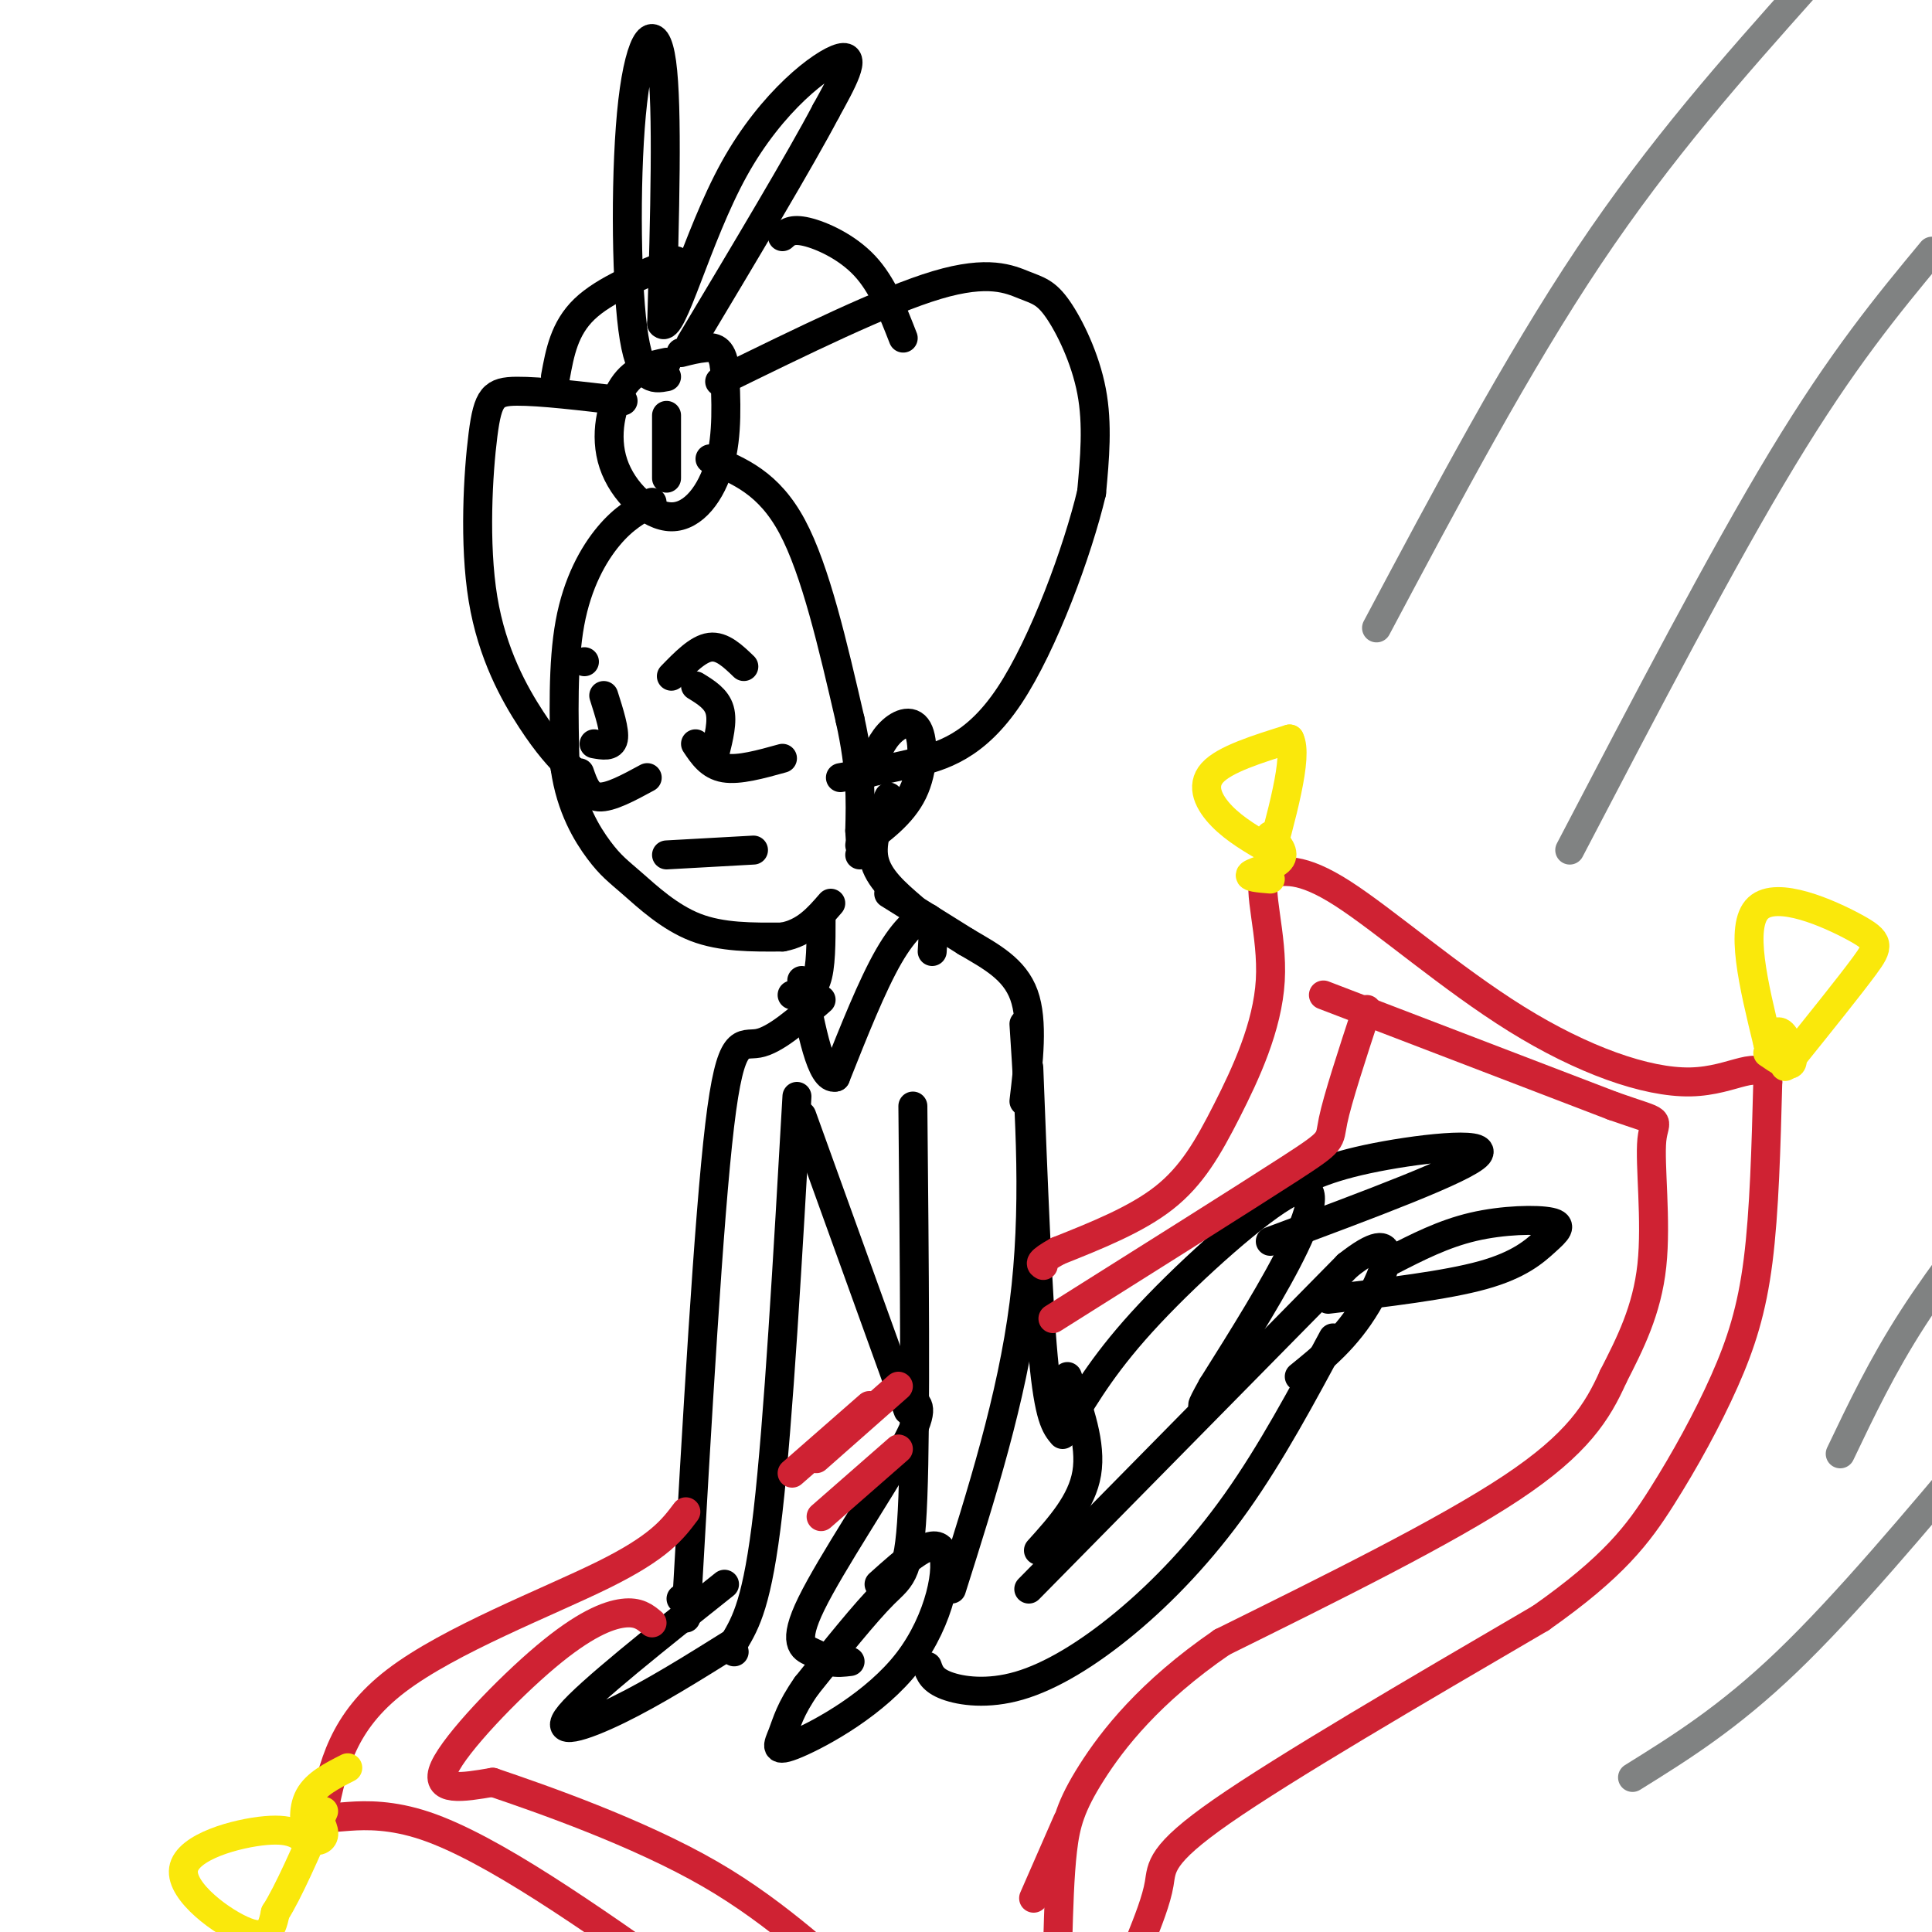 <svg viewBox='0 0 400 400' version='1.1' xmlns='http://www.w3.org/2000/svg' xmlns:xlink='http://www.w3.org/1999/xlink'><g fill='none' stroke='rgb(0,0,0)' stroke-width='6' stroke-linecap='round' stroke-linejoin='round'><path d='M138,75c-3.292,0.691 -6.584,1.381 -9,5c-2.416,3.619 -3.957,10.166 -2,16c1.957,5.834 7.411,10.955 12,11c4.589,0.045 8.311,-4.987 10,-11c1.689,-6.013 1.344,-13.006 1,-20'/><path d='M150,76c-0.511,-4.044 -2.289,-4.156 -4,-4c-1.711,0.156 -3.356,0.578 -5,1'/><path d='M138,86c0.000,6.417 0.000,12.833 0,13c0.000,0.167 0.000,-5.917 0,-12'/><path d='M135,104c-2.933,1.622 -5.867,3.244 -9,7c-3.133,3.756 -6.467,9.644 -8,18c-1.533,8.356 -1.267,19.178 -1,30'/><path d='M117,159c1.156,8.204 4.547,13.715 7,17c2.453,3.285 3.968,4.346 7,7c3.032,2.654 7.581,6.901 13,9c5.419,2.099 11.710,2.049 18,2'/><path d='M162,194c4.667,-0.833 7.333,-3.917 10,-7'/><path d='M147,95c6.083,2.500 12.167,5.000 17,14c4.833,9.000 8.417,24.500 12,40'/><path d='M176,149c2.333,10.500 2.167,16.750 2,23'/><path d='M178,172c0.333,4.667 0.167,4.833 0,5'/><path d='M149,79c17.137,-8.404 34.274,-16.807 45,-20c10.726,-3.193 15.040,-1.175 18,0c2.960,1.175 4.566,1.509 7,5c2.434,3.491 5.695,10.140 7,17c1.305,6.860 0.652,13.930 0,21'/><path d='M226,102c-2.833,11.952 -9.917,31.333 -17,42c-7.083,10.667 -14.167,12.619 -20,14c-5.833,1.381 -10.417,2.190 -15,3'/><path d='M129,83c-8.573,-1.018 -17.145,-2.035 -22,-2c-4.855,0.035 -5.992,1.123 -7,9c-1.008,7.877 -1.887,22.544 0,34c1.887,11.456 6.539,19.702 10,25c3.461,5.298 5.730,7.649 8,10'/><path d='M118,159c1.333,1.667 0.667,0.833 0,0'/><path d='M138,78c-2.780,0.530 -5.560,1.060 -7,-10c-1.440,-11.060 -1.542,-33.708 0,-47c1.542,-13.292 4.726,-17.226 6,-8c1.274,9.226 0.637,31.613 0,54'/><path d='M137,67c2.048,2.619 7.167,-17.833 15,-32c7.833,-14.167 18.381,-22.048 22,-23c3.619,-0.952 0.310,5.024 -3,11'/><path d='M171,23c-5.167,9.833 -16.583,28.917 -28,48'/><path d='M115,78c0.917,-5.000 1.833,-10.000 6,-14c4.167,-4.000 11.583,-7.000 19,-10'/><path d='M162,49c0.956,-0.867 1.911,-1.733 5,-1c3.089,0.733 8.311,3.067 12,7c3.689,3.933 5.844,9.467 8,15'/><path d='M180,160c1.048,-2.946 2.095,-5.893 4,-8c1.905,-2.107 4.667,-3.375 6,-1c1.333,2.375 1.238,8.393 -1,13c-2.238,4.607 -6.619,7.804 -11,11'/><path d='M184,165c-1.917,4.583 -3.833,9.167 -3,13c0.833,3.833 4.417,6.917 8,10'/><path d='M170,190c0.000,5.167 0.000,10.333 -1,13c-1.000,2.667 -3.000,2.833 -5,3'/><path d='M139,140c2.750,-2.833 5.500,-5.667 8,-6c2.500,-0.333 4.750,1.833 7,4'/><path d='M144,154c1.500,2.250 3.000,4.500 6,5c3.000,0.500 7.500,-0.750 12,-2'/><path d='M121,137c0.000,0.000 0.000,0.000 0,0'/><path d='M120,160c0.833,2.417 1.667,4.833 4,5c2.333,0.167 6.167,-1.917 10,-4'/><path d='M125,144c1.167,3.667 2.333,7.333 2,9c-0.333,1.667 -2.167,1.333 -4,1'/><path d='M144,142c2.167,1.333 4.333,2.667 5,5c0.667,2.333 -0.167,5.667 -1,9'/><path d='M138,177c0.000,0.000 18.000,-1.000 18,-1'/><path d='M184,185c0.000,0.000 16.000,10.000 16,10'/><path d='M200,195c5.156,3.022 10.044,5.578 12,11c1.956,5.422 0.978,13.711 0,22'/><path d='M170,207c-4.756,4.178 -9.511,8.356 -13,9c-3.489,0.644 -5.711,-2.244 -8,17c-2.289,19.244 -4.644,60.622 -7,102'/><path d='M165,227c-1.917,33.583 -3.833,67.167 -6,86c-2.167,18.833 -4.583,22.917 -7,27'/><path d='M152,342c0.000,0.000 0.000,0.000 0,0'/><path d='M152,340c-8.311,5.200 -16.622,10.400 -24,14c-7.378,3.600 -13.822,5.600 -10,1c3.822,-4.600 17.911,-15.800 32,-27'/><path d='M141,331c0.000,0.000 0.000,0.000 0,0'/><path d='M212,212c1.250,19.250 2.500,38.500 0,58c-2.500,19.500 -8.750,39.250 -15,59'/><path d='M189,229c0.311,32.400 0.622,64.800 0,81c-0.622,16.200 -2.178,16.200 -6,20c-3.822,3.800 -9.911,11.400 -16,19'/><path d='M167,349c-3.457,4.911 -4.100,7.689 -5,10c-0.900,2.311 -2.056,4.156 3,2c5.056,-2.156 16.323,-8.311 23,-17c6.677,-8.689 8.765,-19.911 7,-23c-1.765,-3.089 -7.382,1.956 -13,7'/><path d='M166,231c0.000,0.000 22.000,61.000 22,61'/><path d='M213,221c0.917,23.667 1.833,47.333 3,60c1.167,12.667 2.583,14.333 4,16'/><path d='M189,290c1.280,0.893 2.560,1.786 -2,10c-4.560,8.214 -14.958,23.750 -19,32c-4.042,8.250 -1.726,9.214 0,10c1.726,0.786 2.863,1.393 4,2'/><path d='M172,344c1.333,0.333 2.667,0.167 4,0'/><path d='M192,345c0.507,1.442 1.014,2.884 4,4c2.986,1.116 8.450,1.907 15,0c6.550,-1.907 14.187,-6.514 22,-13c7.813,-6.486 15.804,-14.853 23,-25c7.196,-10.147 13.598,-22.073 20,-34'/><path d='M221,285c2.500,7.000 5.000,14.000 4,20c-1.000,6.000 -5.500,11.000 -10,16'/><path d='M213,329c0.000,0.000 66.000,-67.000 66,-67'/><path d='M279,262c11.778,-9.311 8.222,0.911 4,8c-4.222,7.089 -9.111,11.044 -14,15'/><path d='M221,295c4.036,-6.738 8.071,-13.476 17,-23c8.929,-9.524 22.750,-21.833 29,-25c6.250,-3.167 4.929,2.810 1,11c-3.929,8.190 -10.464,18.595 -17,29'/><path d='M251,287c-3.000,5.333 -2.000,4.167 -1,3'/><path d='M265,247c4.089,-2.444 8.178,-4.889 18,-7c9.822,-2.111 25.378,-3.889 23,-1c-2.378,2.889 -22.689,10.444 -43,18'/><path d='M288,261c5.396,-2.772 10.791,-5.544 17,-7c6.209,-1.456 13.231,-1.596 16,-1c2.769,0.596 1.284,1.930 -1,4c-2.284,2.070 -5.367,4.877 -13,7c-7.633,2.123 -19.817,3.561 -32,5'/></g>
<g fill='none' stroke='rgb(207,34,51)' stroke-width='6' stroke-linecap='round' stroke-linejoin='round'><path d='M186,287c0.000,0.000 -17.000,15.000 -17,15'/><path d='M142,313c-2.733,3.644 -5.467,7.289 -17,13c-11.533,5.711 -31.867,13.489 -43,22c-11.133,8.511 -13.067,17.756 -15,27'/><path d='M67,375c-0.067,3.400 7.267,-1.600 21,3c13.733,4.600 33.867,18.800 54,33'/><path d='M142,411c10.667,7.000 10.333,8.000 10,9'/><path d='M236,402c1.711,-4.289 3.422,-8.578 4,-12c0.578,-3.422 0.022,-5.978 13,-15c12.978,-9.022 39.489,-24.511 66,-40'/><path d='M319,335c15.190,-10.676 20.164,-17.367 25,-25c4.836,-7.633 9.533,-16.209 13,-24c3.467,-7.791 5.705,-14.797 7,-25c1.295,-10.203 1.648,-23.601 2,-37'/><path d='M366,224c-1.656,-5.338 -6.794,-0.183 -16,0c-9.206,0.183 -22.478,-4.604 -36,-13c-13.522,-8.396 -27.292,-20.399 -36,-26c-8.708,-5.601 -12.354,-4.801 -16,-4'/><path d='M262,181c-1.841,2.979 1.558,12.427 1,22c-0.558,9.573 -5.073,19.270 -9,27c-3.927,7.730 -7.265,13.494 -13,18c-5.735,4.506 -13.868,7.753 -22,11'/><path d='M219,259c-4.167,2.333 -3.583,2.667 -3,3'/><path d='M180,291c0.000,0.000 -16.000,14.000 -16,14'/></g>
<g fill='none' stroke='rgb(250,232,11)' stroke-width='6' stroke-linecap='round' stroke-linejoin='round'><path d='M263,173c1.600,1.800 3.200,3.600 2,5c-1.200,1.400 -5.200,2.400 -6,3c-0.800,0.600 1.600,0.800 4,1'/><path d='M263,176c-3.644,-2.111 -7.289,-4.222 -10,-7c-2.711,-2.778 -4.489,-6.222 -2,-9c2.489,-2.778 9.244,-4.889 16,-7'/><path d='M267,153c1.833,3.500 -1.583,15.750 -5,28'/><path d='M366,216c0.933,-1.556 1.867,-3.111 3,-2c1.133,1.111 2.467,4.889 2,6c-0.467,1.111 -2.733,-0.444 -5,-2'/><path d='M366,216c-2.958,-12.161 -5.917,-24.321 -2,-28c3.917,-3.679 14.708,1.125 20,4c5.292,2.875 5.083,3.821 2,8c-3.083,4.179 -9.042,11.589 -15,19'/><path d='M371,219c-2.500,3.167 -1.250,1.583 0,0'/><path d='M72,366c-3.280,1.661 -6.560,3.321 -8,6c-1.440,2.679 -1.042,6.375 0,8c1.042,1.625 2.726,1.179 3,0c0.274,-1.179 -0.863,-3.089 -2,-5'/><path d='M64,382c-1.530,-1.762 -3.060,-3.524 -9,-3c-5.940,0.524 -16.292,3.333 -17,8c-0.708,4.667 8.226,11.190 13,13c4.774,1.810 5.387,-1.095 6,-4'/><path d='M57,396c2.667,-4.167 6.333,-12.583 10,-21'/></g>
<g fill='none' stroke='rgb(207,34,51)' stroke-width='6' stroke-linecap='round' stroke-linejoin='round'><path d='M274,206c0.000,0.000 60.000,23.000 60,23'/><path d='M334,229c11.000,3.869 8.500,2.042 8,7c-0.500,4.958 1.000,16.702 0,26c-1.000,9.298 -4.500,16.149 -8,23'/><path d='M334,285c-3.244,7.267 -7.356,13.933 -21,23c-13.644,9.067 -36.822,20.533 -60,32'/><path d='M253,340c-15.048,10.333 -22.667,20.167 -27,27c-4.333,6.833 -5.381,10.667 -6,16c-0.619,5.333 -0.810,12.167 -1,19'/><path d='M283,209c-3.044,9.289 -6.089,18.578 -7,23c-0.911,4.422 0.311,3.978 -9,10c-9.311,6.022 -29.156,18.511 -49,31'/><path d='M186,300c0.000,0.000 -16.000,14.000 -16,14'/><path d='M135,336c-1.411,-1.196 -2.821,-2.393 -6,-2c-3.179,0.393 -8.125,2.375 -16,9c-7.875,6.625 -18.679,17.893 -21,23c-2.321,5.107 3.839,4.054 10,3'/><path d='M102,369c10.024,3.393 30.083,10.375 45,19c14.917,8.625 24.690,18.893 32,24c7.310,5.107 12.155,5.054 17,5'/><path d='M221,377c0.000,0.000 -7.000,16.000 -7,16'/></g>
<g fill='none' stroke='rgb(128,130,130)' stroke-width='6' stroke-linecap='round' stroke-linejoin='round'><path d='M285,130c14.583,-27.417 29.167,-54.833 44,-77c14.833,-22.167 29.917,-39.083 45,-56'/><path d='M325,176c15.750,-30.167 31.500,-60.333 44,-81c12.500,-20.667 21.750,-31.833 31,-43'/><path d='M381,301c4.333,-9.083 8.667,-18.167 15,-28c6.333,-9.833 14.667,-20.417 23,-31'/><path d='M338,368c9.917,-6.167 19.833,-12.333 32,-24c12.167,-11.667 26.583,-28.833 41,-46'/></g>
<g fill='none' stroke='rgb(0,0,0)' stroke-width='6' stroke-linecap='round' stroke-linejoin='round'><path d='M193,197c0.222,-3.289 0.444,-6.578 -1,-7c-1.444,-0.422 -4.556,2.022 -8,8c-3.444,5.978 -7.222,15.489 -11,25'/><path d='M173,223c-3.000,0.833 -5.000,-9.583 -7,-20'/></g>
</svg>